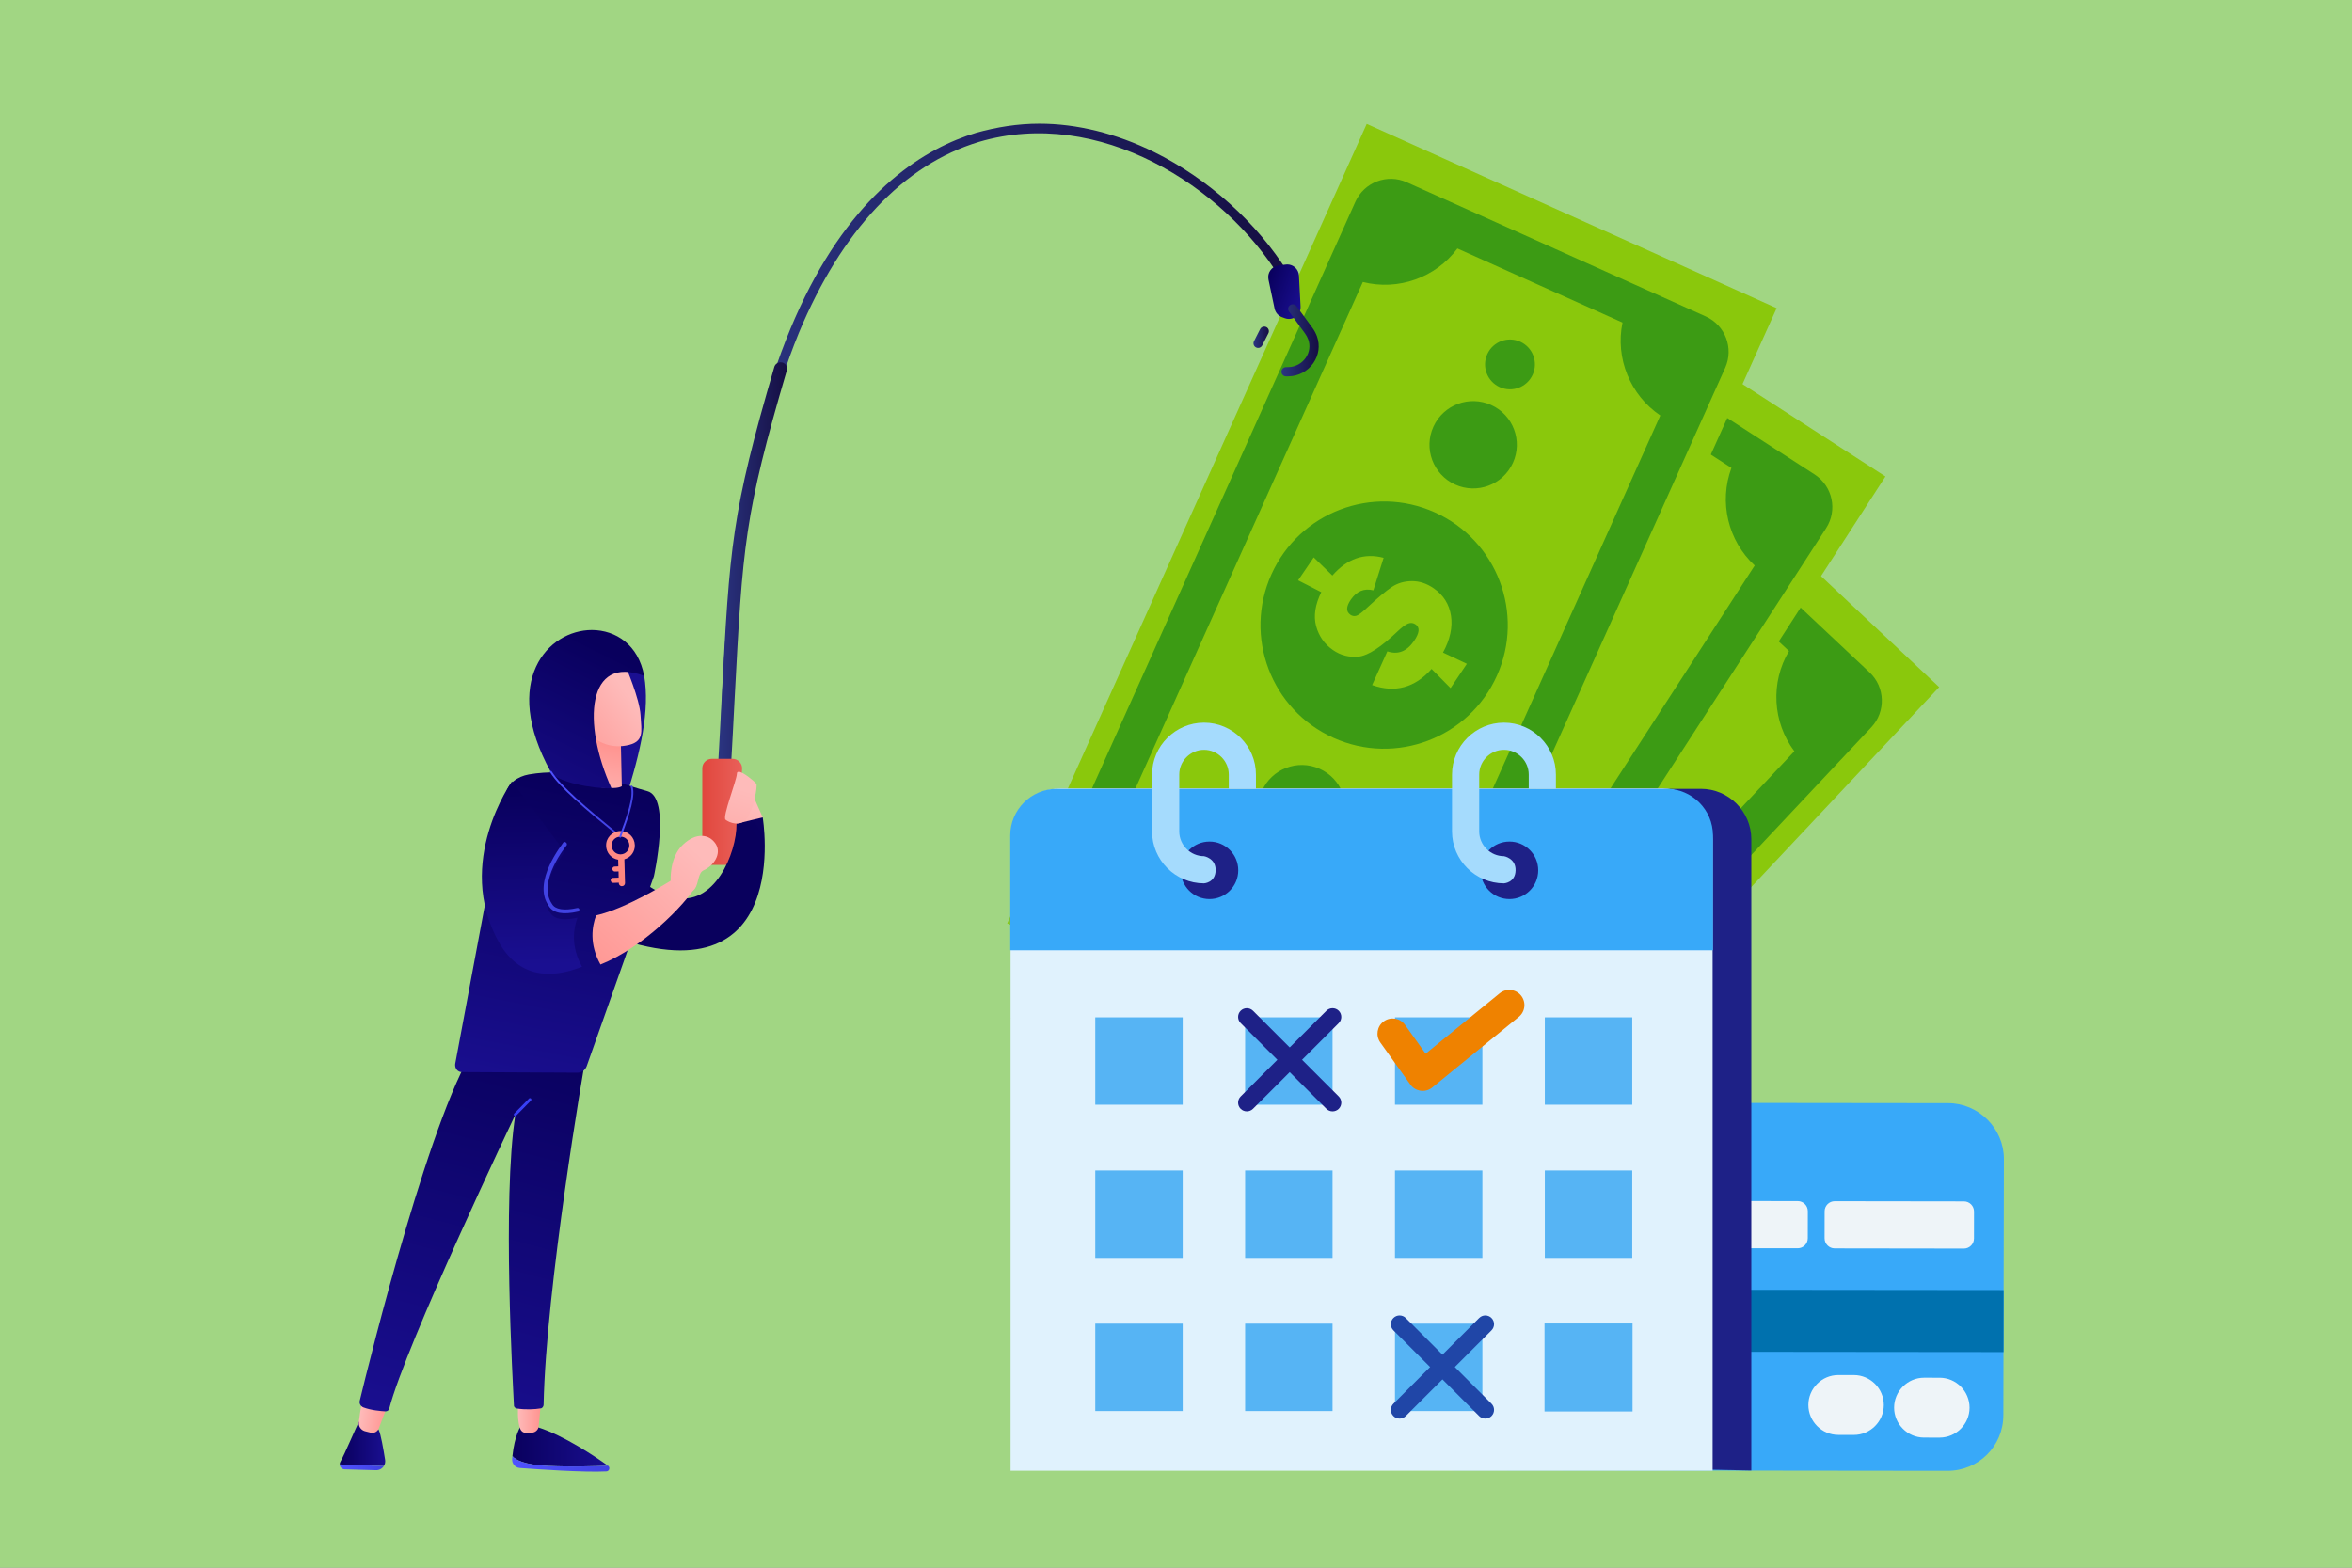 <?xml version="1.0" encoding="UTF-8" standalone="no"?>
<!DOCTYPE svg PUBLIC "-//W3C//DTD SVG 1.1//EN" "http://www.w3.org/Graphics/SVG/1.1/DTD/svg11.dtd">
<svg width="100%" height="100%" viewBox="0 0 600 400" version="1.1" xmlns="http://www.w3.org/2000/svg" xmlns:xlink="http://www.w3.org/1999/xlink" xml:space="preserve" xmlns:serif="http://www.serif.com/" style="fill-rule:evenodd;clip-rule:evenodd;stroke-linejoin:round;stroke-miterlimit:2;">
    <rect x="0" y="0" width="600" height="400" fill="#808080" stroke="none"/>
    <g transform="matrix(2.819,0,0,2.159,-17.167,-29.109)">
        <rect x="0" y="0" width="225" height="225" style="fill:rgb(161,214,131);"/>
    </g>
    <g transform="matrix(0.501,0,0,0.501,256.918,31.619)">
        <g transform="matrix(-0.582,-0.813,-0.813,0.582,456.23,588.495)">
            <path d="M-6.07,-8.456C-9.366,-6.809 -12.167,-0.64 -11.516,2.065C-10.931,2.002 -8.121,2.111 -6.07,2.048C-1.662,1.91 1.201,-7.253 -1.167,-7.645L-6.07,-8.456Z" style="fill:rgb(118,197,251);"/>
        </g>
        <g transform="matrix(0.019,-268.266,-268.266,-0.019,353.285,655.374)">
            <path d="M0.585,0.469C0.585,0.527 0.538,0.574 0.48,0.574L-0.007,0.575C-0.065,0.575 -0.113,0.527 -0.113,0.469L-0.114,-0.468C-0.114,-0.527 -0.067,-0.574 -0.008,-0.574L0.478,-0.575C0.536,-0.575 0.584,-0.527 0.584,-0.469L0.585,0.469Z" style="fill:rgb(56,169,249);fill-rule:nonzero;"/>
        </g>
        <g transform="matrix(-1,-0.001,-0.001,1,199.096,624.965)">
            <rect x="-308.27" y="-31.378" width="308.248" height="31.595" style="fill:rgb(0,113,174);"/>
        </g>
        <g transform="matrix(1,0,0,1,474.827,669.036)">
            <path d="M0,-30.49L-7.909,-30.502C-16.298,-30.512 -23.17,-23.66 -23.181,-15.273L-23.181,-15.271C-23.193,-6.885 -16.34,-0.013 -7.953,-0L-0.044,0.011C8.343,0.022 15.215,-6.83 15.228,-15.218L15.228,-15.219C15.238,-23.606 8.387,-30.478 0,-30.49" style="fill:rgb(238,244,248);"/>
        </g>
        <g transform="matrix(1,0,0,1,487.204,572.682)">
            <path d="M0,-23.939L-65.811,-24.031C-68.632,-24.035 -70.944,-21.73 -70.947,-18.909L-70.968,-5.137C-70.971,-2.316 -68.666,-0.003 -65.843,-0.001L-0.034,0.092C2.787,0.096 5.1,-2.21 5.103,-5.031L5.121,-18.801C5.127,-21.623 2.821,-23.935 0,-23.939" style="fill:rgb(238,244,248);"/>
        </g>
        <g transform="matrix(1,0,0,1,402.578,572.534)">
            <path d="M0,-23.943L-86.752,-24.032C-89.572,-24.035 -91.885,-21.73 -91.889,-18.909L-91.908,-5.138C-91.91,-2.317 -89.607,-0.003 -86.786,-0.001L-0.032,0.09C2.788,0.092 5.099,-2.212 5.103,-5.035L5.123,-18.805C5.128,-21.627 2.819,-23.939 0,-23.943" style="fill:rgb(238,244,248);"/>
        </g>
        <g transform="matrix(1,0,0,1,431.163,667.673)">
            <path d="M0,-30.492L-7.907,-30.503C-16.296,-30.513 -23.168,-23.662 -23.181,-15.274L-23.181,-15.273C-23.191,-6.886 -16.34,-0.013 -7.951,-0.002L-0.044,0.01C8.345,0.021 15.217,-6.832 15.229,-15.219L15.229,-15.221C15.24,-23.607 8.389,-30.478 0,-30.492" style="fill:rgb(238,244,248);"/>
        </g>
        <g transform="matrix(1,0,0,1,223.734,576.619)">
            <path d="M0,-48.683L37.449,-48.683C40.196,-48.683 42.441,-46.436 42.441,-43.692L42.441,-4.993C42.441,-2.247 40.196,0 37.449,0L0,0C-2.747,0 -4.992,-2.247 -4.992,-4.993L-4.992,-43.692C-4.992,-46.436 -2.747,-48.683 0,-48.683" style="fill:rgb(0,113,174);"/>
        </g>
        <g transform="matrix(1,0,0,1,0,418.461)">
            <path d="M226.02,117.086L259.353,117.086L259.353,150.419L226.02,150.419L226.02,117.086ZM257.293,119.146L243.716,119.146L243.716,123.882L257.293,123.882L257.293,119.146ZM241.658,119.146L228.079,119.146L228.079,123.882L241.658,123.882L241.658,119.146ZM228.079,148.359L241.658,148.359L241.658,143.624L228.079,143.624L228.079,148.359ZM234.875,141.564L250.499,141.564L250.499,125.94L234.875,125.94L234.875,141.564ZM232.815,125.94L228.079,125.94L228.079,132.723L232.815,132.723L232.815,125.94ZM232.815,134.782L228.079,134.782L228.079,141.563L232.815,141.563L232.815,134.782ZM252.559,132.723L257.293,132.723L257.293,125.94L252.559,125.94L252.559,132.723ZM257.293,134.782L252.559,134.782L252.559,141.563L257.293,141.563L257.293,134.782ZM257.293,143.623L243.716,143.623L243.716,148.358L257.293,148.358L257.293,143.623Z" style="fill:white;"/>
        </g>
        <g transform="matrix(1,0,0,1,239.297,667.677)">
            <path d="M0,-30.507L44.45,-30.507C52.839,-30.507 59.703,-23.644 59.703,-15.255L59.703,-15.253C59.703,-6.864 52.839,0 44.45,0L0,0C-8.391,0 -15.254,-6.864 -15.254,-15.253L-15.254,-15.255C-15.254,-23.644 -8.391,-30.507 0,-30.507" style="fill:rgb(238,244,248);"/>
        </g>
        <g transform="matrix(0.685,-0.729,-0.729,-0.685,137.855,601.121)">
            <rect x="13.044" y="-30.162" width="446.423" height="228.867" style="fill:rgb(138,200,12);"/>
        </g>
        <g transform="matrix(1,0,0,1,317.583,576.843)">
            <path d="M0,-411.778L121.574,-297.509C129.536,-290.026 129.921,-277.495 122.438,-269.535L-130.087,-0.867C-137.569,7.093 -150.098,7.482 -158.06,0.001L-279.634,-114.27C-287.596,-121.752 -287.98,-134.282 -280.498,-142.244L-27.975,-410.909C-20.492,-418.871 -7.962,-419.26 0,-411.778M13.379,-371.482C-1.952,-361.031 -22.214,-360.877 -37.709,-371.057L-241.325,-154.428C-230.206,-139.59 -229.105,-119.358 -238.587,-103.41L-171.439,-40.297C-156.106,-50.746 -135.847,-50.901 -120.35,-40.721L83.264,-257.35C72.146,-272.187 71.046,-292.42 80.526,-308.369L13.379,-371.482Z" style="fill:rgb(60,155,20);"/>
        </g>
        <g transform="matrix(-0.685,0.729,0.729,0.685,295.918,370.636)">
            <path d="M45.87,-106.065C11.104,-106.066 -17.08,-77.883 -17.08,-43.113C-17.08,-8.346 11.101,19.836 45.87,19.838C80.637,19.838 108.82,-8.345 108.821,-43.114C108.822,-77.881 80.637,-106.065 45.87,-106.065" style="fill:rgb(60,155,20);"/>
        </g>
        <g transform="matrix(1,0,0,1,209.62,399.196)">
            <path d="M0,-53.476L-8.625,-63.543L-18.12,-53.087L-6.925,-46.014C-13.546,-36.664 -14.427,-27.496 -9.593,-18.539L5.286,-27.478C3.067,-31.722 3.686,-35.783 7.139,-39.667C10.042,-42.931 12.545,-43.629 14.648,-41.758C15.417,-41.073 15.813,-40.216 15.86,-39.184C15.909,-38.15 15.093,-36.146 13.415,-33.145C9.559,-26.337 7.019,-21.253 5.798,-17.896C4.588,-14.526 4.427,-10.977 5.324,-7.233C6.222,-3.489 8.269,-0.196 11.493,2.669C15.998,6.676 21.198,8.427 27.09,7.941C32.991,7.441 38.746,4.662 44.381,-0.399L52.792,10.067L62.886,-0.884L51.144,-8.005C58.478,-18.535 58.768,-28.997 52.051,-39.365L37.173,-27.818C40.163,-23.033 39.536,-18.254 35.278,-13.465C31.958,-9.73 29.268,-8.766 27.217,-10.588C26.136,-11.547 25.671,-12.735 25.856,-14.141C26.018,-15.543 26.87,-17.56 28.378,-20.181C34.359,-30.439 37.012,-37.957 36.349,-42.726C35.684,-47.493 33.559,-51.46 30.015,-54.611C26.089,-58.101 21.47,-59.914 16.154,-60.076C10.841,-60.208 5.46,-58.016 0,-53.476" style="fill:rgb(138,200,12);"/>
        </g>
        <g transform="matrix(-0.69,0.724,0.724,0.69,328.115,301.386)">
            <path d="M16.102,-37.566C3.823,-37.567 -6.132,-27.612 -6.134,-15.332C-6.133,-3.053 3.823,6.901 16.102,6.901C28.383,6.902 38.337,-3.054 38.336,-15.332C38.334,-27.612 28.38,-37.566 16.102,-37.566" style="fill:rgb(60,155,20);"/>
        </g>
        <g transform="matrix(-0.681,0.732,0.732,0.681,185.114,447.578)">
            <path d="M16.273,-37.385C28.552,-37.385 38.508,-27.431 38.508,-15.15C38.508,-2.872 28.553,7.084 16.273,7.083C3.994,7.083 -5.961,-2.87 -5.961,-15.149C-5.96,-27.431 3.994,-37.384 16.273,-37.385" style="fill:rgb(60,155,20);"/>
        </g>
        <g transform="matrix(-0.681,0.732,0.732,0.681,144.954,481.236)">
            <path d="M9.286,-21.333C16.292,-21.333 21.972,-15.653 21.972,-8.647C21.972,-1.64 16.293,4.04 9.286,4.041C2.281,4.042 -3.4,-1.639 -3.401,-8.644C-3.399,-15.651 2.278,-21.331 9.286,-21.333" style="fill:rgb(60,155,20);"/>
        </g>
        <g transform="matrix(0.543,-0.84,-0.84,-0.543,217.106,555.475)">
            <rect x="-5.89" y="10.824" width="446.421" height="228.869" style="fill:rgb(138,200,12);"/>
        </g>
        <g transform="matrix(1,0,0,1,271.055,521.342)">
            <path d="M0,-433.442L140.09,-342.818C149.264,-336.881 151.889,-324.625 145.954,-315.452L-54.317,-5.87C-60.25,3.304 -72.507,5.935 -81.68,0L-221.77,-90.625C-230.945,-96.559 -233.57,-108.817 -227.636,-117.99L-27.364,-427.573C-21.432,-436.747 -9.174,-439.377 0,-433.442M20.387,-396.196C7.177,-383.168 -12.729,-379.384 -29.798,-386.621L-191.279,-136.999C-177.684,-124.395 -172.973,-104.688 -179.441,-87.298L-102.068,-37.246C-88.857,-50.274 -68.953,-54.058 -51.882,-46.821L109.6,-296.442C96.001,-309.046 91.293,-328.753 97.76,-346.142L20.387,-396.196Z" style="fill:rgb(60,155,20);"/>
        </g>
        <g transform="matrix(-0.543,0.84,0.84,0.543,282.894,283.313)">
            <path d="M52.854,-97.141C18.086,-97.141 -10.097,-68.959 -10.097,-34.19C-10.096,0.577 18.087,28.758 52.854,28.761C87.621,28.76 115.805,0.576 115.804,-34.191C115.804,-68.959 87.621,-97.142 52.854,-97.141" style="fill:rgb(60,155,20);"/>
        </g>
        <g transform="matrix(1,0,0,1,197.228,331.9)">
            <path d="M0,-46.917L-10.29,-55.277L-17.759,-43.288L-5.475,-38.336C-10.314,-27.949 -9.537,-18.774 -3.175,-10.827L9.86,-22.289C6.917,-26.063 6.796,-30.172 9.497,-34.612C11.768,-38.343 14.105,-39.479 16.511,-38.016C17.39,-37.48 17.933,-36.707 18.165,-35.698C18.397,-34.692 17.953,-32.574 16.841,-29.322C14.267,-21.933 12.681,-16.476 12.08,-12.954C11.495,-9.422 11.973,-5.9 13.526,-2.378C15.079,1.145 17.684,4.018 21.37,6.258C26.52,9.392 31.952,10.184 37.658,8.647C43.375,7.099 48.539,3.332 53.177,-2.656L63.327,6.132L71.293,-6.452L58.467,-11.353C63.793,-23.026 62.203,-33.37 53.736,-42.365L41.168,-28.337C44.97,-24.167 45.21,-19.353 41.878,-13.88C39.28,-9.609 36.807,-8.178 34.463,-9.604C33.228,-10.354 32.556,-11.438 32.488,-12.854C32.396,-14.263 32.872,-16.399 33.886,-19.248C37.931,-30.412 39.191,-38.285 37.686,-42.857C36.178,-47.427 33.375,-50.95 29.322,-53.415C24.836,-56.145 19.966,-57.101 14.708,-56.305C9.457,-55.486 4.558,-52.363 0,-46.917" style="fill:rgb(138,200,12);"/>
        </g>
        <g transform="matrix(-0.539,0.842,0.842,0.539,190.038,385.813)">
            <path d="M18.728,-34.225C31.006,-34.223 40.961,-24.268 40.962,-11.989C40.96,0.291 31.007,10.244 18.728,10.243C6.447,10.245 -3.509,0.29 -3.507,-11.99C-3.506,-24.27 6.45,-34.224 18.728,-34.225" style="fill:rgb(60,155,20);"/>
        </g>
        <g transform="matrix(-0.539,0.842,0.842,0.539,157.136,427.742)">
            <path d="M10.688,-19.529C17.693,-19.528 23.373,-13.847 23.372,-6.842C23.375,0.165 17.694,5.846 10.688,5.847C3.68,5.847 -1.998,0.167 -2,-6.84C-2,-13.847 3.681,-19.527 10.688,-19.529" style="fill:rgb(60,155,20);"/>
        </g>
        <g transform="matrix(0.41,-0.912,-0.912,-0.41,258.651,493.333)">
            <rect x="-27.407" y="42.343" width="446.424" height="228.867" style="fill:rgb(138,200,12);"/>
        </g>
        <g transform="matrix(1,0,0,1,203.481,470.524)">
            <path d="M0,-440.817L152.215,-372.492C162.185,-368.018 166.639,-356.301 162.164,-346.333L11.173,-9.953C6.699,0.015 -5.016,4.474 -14.983,0L-167.2,-68.325C-177.168,-72.799 -181.622,-84.517 -177.149,-94.482L-26.158,-430.866C-21.685,-440.832 -9.968,-445.291 0,-440.817M25.8,-407.095C14.719,-392.214 -4.38,-385.453 -22.351,-390.016L-144.096,-118.788C-128.744,-108.394 -121.101,-89.629 -124.855,-71.46L-40.785,-33.721C-29.704,-48.603 -10.604,-55.364 7.367,-50.8L129.112,-322.029C113.76,-332.425 106.117,-351.188 109.872,-369.359L25.8,-407.095Z" style="fill:rgb(60,155,20);"/>
        </g>
        <g transform="matrix(-0.41,0.912,0.912,0.41,239.026,213.443)">
            <path d="M57.431,-88.729C22.665,-88.731 -5.519,-60.547 -5.519,-25.778C-5.521,8.989 22.662,37.173 57.431,37.171C92.2,37.171 120.381,8.987 120.381,-25.78C120.382,-60.546 92.198,-88.73 57.431,-88.729" style="fill:rgb(60,155,20);"/>
        </g>
        <g transform="matrix(1,0,0,1,159.973,269.804)">
            <path d="M0,-31.331L-11.804,-37.366L-3.854,-49.042L5.639,-39.807C13.183,-48.43 21.891,-51.426 31.73,-48.819L26.512,-32.265C21.869,-33.429 18.063,-31.88 15.094,-27.614C12.598,-24.032 12.505,-21.435 14.815,-19.825C15.658,-19.237 16.587,-19.053 17.602,-19.248C18.617,-19.442 20.374,-20.705 22.9,-23.037C28.621,-28.375 32.972,-32.032 35.949,-34.003C38.942,-35.967 42.357,-36.953 46.207,-36.955C50.058,-36.955 53.738,-35.734 57.276,-33.269C62.223,-29.823 65.143,-25.177 66.043,-19.335C66.937,-13.48 65.578,-7.233 61.975,-0.574L74.116,5.161L65.821,17.533L56.157,7.778C47.631,17.368 37.525,20.095 25.876,15.984L33.629,-1.181C38.98,0.61 43.482,-1.115 47.143,-6.372C50,-10.474 50.309,-13.315 48.058,-14.884C46.871,-15.709 45.609,-15.887 44.287,-15.376C42.959,-14.892 41.197,-13.593 39.001,-11.513C30.423,-3.302 23.732,1.032 18.942,1.501C14.152,1.969 9.798,0.829 5.905,-1.882C1.595,-4.884 -1.246,-8.952 -2.644,-14.083C-4.017,-19.219 -3.139,-24.962 0,-31.331" style="fill:rgb(138,200,12);"/>
        </g>
        <g transform="matrix(-0.415,0.91,0.91,0.415,254.103,148.841)">
            <path d="M20.224,-31.471C7.946,-31.47 -2.01,-21.516 -2.011,-9.237C-2.01,3.044 7.945,12.996 20.224,12.997C32.503,12.998 42.458,3.043 42.458,-9.237C42.458,-21.516 32.504,-31.47 20.224,-31.471" style="fill:rgb(60,155,20);"/>
        </g>
        <g transform="matrix(-0.415,0.91,0.91,0.415,265.635,114.167)">
            <path d="M11.541,-17.959C4.536,-17.96 -1.145,-12.278 -1.146,-5.272C-1.146,1.735 4.535,7.414 11.541,7.415C18.548,7.416 24.227,1.735 24.228,-5.271C24.228,-12.279 18.548,-17.957 11.541,-17.959" style="fill:rgb(60,155,20);"/>
        </g>
        <g transform="matrix(-0.405,0.914,0.914,0.405,166.517,333.793)">
            <path d="M20.327,-31.243C32.606,-31.243 42.56,-21.286 42.561,-9.008C42.558,3.272 32.606,13.226 20.327,13.225C8.047,13.224 -1.909,3.27 -1.908,-9.009C-1.906,-21.289 8.046,-31.243 20.327,-31.243" style="fill:rgb(60,155,20);"/>
        </g>
        <g transform="matrix(-0.405,0.914,0.914,0.405,141.25,381.376)">
            <path d="M11.6,-17.829C18.606,-17.828 24.286,-12.146 24.285,-5.142C24.287,1.865 18.606,7.545 11.6,7.545C4.594,7.546 -1.086,1.865 -1.087,-5.141C-1.087,-12.147 4.593,-17.825 11.6,-17.829" style="fill:rgb(60,155,20);"/>
        </g>
        <g transform="matrix(1,0,0,1,46.783,685.806)">
            <path d="M0,-347.176L306.493,-347.176C320.605,-347.176 332.153,-335.628 332.153,-321.517L332.153,0L-25.66,-7.282L-25.66,-321.517C-25.66,-335.628 -14.114,-347.176 0,-347.176" style="fill:rgb(30,33,135);"/>
        </g>
        <g transform="matrix(0,-416.632,-416.632,0,180.499,811.755)">
            <path d="M1.136,0.368C1.136,0.402 1.108,0.429 1.074,0.429L0.302,0.429L0.302,-0.429L1.074,-0.429C1.108,-0.429 1.136,-0.402 1.136,-0.368L1.136,0.368Z" style="fill:rgb(224,242,253);fill-rule:nonzero;"/>
        </g>
        <g transform="matrix(1,0,0,1,25.307,420.857)">
            <path d="M0,-82.227L310.386,-82.227C323.428,-82.227 334.1,-71.555 334.1,-58.512L334.1,0L-23.715,0L-23.715,-58.512C-23.715,-71.555 -13.043,-82.227 0,-82.227" style="fill:rgb(56,169,249);"/>
        </g>
        <g transform="matrix(-1,0,0,1,103.041,394.778)">
            <path d="M0,-29.297C-8.091,-29.297 -14.648,-22.739 -14.648,-14.649C-14.648,-6.558 -8.091,0 0,0C8.089,0 14.648,-6.558 14.648,-14.649C14.648,-22.739 8.089,-29.297 0,-29.297" style="fill:rgb(30,33,135);"/>
        </g>
        <g transform="matrix(-1,0,0,1,255.777,394.778)">
            <path d="M0,-29.297C-8.091,-29.297 -14.648,-22.739 -14.648,-14.649C-14.648,-6.558 -8.091,0 0,0C8.091,0 14.648,-6.558 14.648,-14.649C14.648,-22.739 8.091,-29.297 0,-29.297" style="fill:rgb(30,33,135);"/>
        </g>
        <g transform="matrix(1,0,0,1,100.251,386.771)">
            <path d="M0,-81.845L0.002,-81.845C7.282,-81.845 13.896,-78.871 18.687,-74.081C23.477,-69.291 26.45,-62.677 26.45,-55.396L26.45,-48.141L12.61,-48.141L12.61,-55.396C12.61,-58.857 11.189,-62.007 8.9,-64.296C6.612,-66.584 3.462,-68.005 0.002,-68.005L0,-68.005C-3.461,-68.005 -6.612,-66.584 -8.899,-64.296C-11.188,-62.007 -12.608,-58.857 -12.608,-55.396L-12.608,-26.45C-12.608,-22.988 -11.188,-19.838 -8.899,-17.549C-6.612,-15.261 -3.461,-13.84 0,-13.84C0,-13.84 6.089,-12.837 5.914,-6.559C5.74,-0.281 0,0 0,0C-7.281,0 -13.895,-2.973 -18.685,-7.763C-23.476,-12.553 -26.449,-19.169 -26.449,-26.45L-26.449,-55.396C-26.449,-62.675 -23.476,-69.291 -18.685,-74.081C-13.895,-78.871 -7.281,-81.845 0,-81.845" style="fill:rgb(165,219,253);fill-rule:nonzero;"/>
        </g>
        <g transform="matrix(1,0,0,1,252.987,386.771)">
            <path d="M0,-81.845C7.281,-81.845 13.895,-78.871 18.685,-74.081C23.476,-69.291 26.45,-62.677 26.45,-55.396L26.45,-48.141L12.61,-48.141L12.61,-55.396C12.61,-58.857 11.188,-62.007 8.899,-64.296C6.612,-66.584 3.461,-68.005 0,-68.005C-3.46,-68.005 -6.612,-66.584 -8.9,-64.296C-11.189,-62.007 -12.61,-58.857 -12.61,-55.396L-12.61,-26.45C-12.61,-22.988 -11.189,-19.838 -8.9,-17.549C-6.612,-15.261 -3.46,-13.84 0,-13.84C0,-13.84 6.087,-12.837 5.913,-6.559C5.74,-0.281 0,0 0,0C-7.28,0 -13.896,-2.973 -18.687,-7.763C-23.477,-12.553 -26.45,-19.169 -26.45,-26.45L-26.45,-55.396C-26.45,-62.675 -23.477,-69.291 -18.687,-74.081C-13.896,-78.871 -7.28,-81.845 0,-81.845" style="fill:rgb(165,219,253);fill-rule:nonzero;"/>
        </g>
        <g transform="matrix(1,0,0,1,0,580.57)">
            <rect x="44.887" y="30.443" width="44.509" height="44.51" style="fill:rgb(86,180,244);"/>
        </g>
        <g transform="matrix(1,0,0,1,0,580.57)">
            <rect x="121.188" y="30.443" width="44.511" height="44.51" style="fill:rgb(86,180,244);"/>
        </g>
        <g transform="matrix(1,0,0,1,0,580.57)">
            <rect x="197.491" y="30.443" width="44.51" height="44.51" style="fill:rgb(86,180,244);"/>
        </g>
        <g transform="matrix(1,0,0,1,0,580.692)">
            <rect x="273.638" y="30.226" width="44.823" height="44.822" style="fill:rgb(86,180,244);"/>
        </g>
        <g transform="matrix(1,0,0,1,0,424.555)">
            <rect x="44.887" y="108.45" width="44.509" height="44.511" style="fill:rgb(86,180,244);"/>
        </g>
        <g transform="matrix(1,0,0,1,0,268.542)">
            <rect x="44.887" y="186.457" width="44.509" height="44.51" style="fill:rgb(86,180,244);"/>
        </g>
        <g transform="matrix(1,0,0,1,0,424.555)">
            <rect x="121.188" y="108.45" width="44.511" height="44.511" style="fill:rgb(86,180,244);"/>
        </g>
        <g transform="matrix(1,0,0,1,0,268.542)">
            <rect x="121.188" y="186.457" width="44.511" height="44.51" style="fill:rgb(86,180,244);"/>
        </g>
        <g transform="matrix(1,0,0,1,0,424.555)">
            <rect x="197.491" y="108.45" width="44.51" height="44.511" style="fill:rgb(86,180,244);"/>
        </g>
        <g transform="matrix(1,0,0,1,0,268.542)">
            <rect x="197.491" y="186.457" width="44.51" height="44.51" style="fill:rgb(86,180,244);"/>
        </g>
        <g transform="matrix(1,0,0,1,0,424.555)">
            <rect x="273.794" y="108.45" width="44.511" height="44.511" style="fill:rgb(86,180,244);"/>
        </g>
        <g transform="matrix(1,0,0,1,0,268.542)">
            <rect x="273.794" y="186.457" width="44.511" height="44.51" style="fill:rgb(86,180,244);"/>
        </g>
        <g transform="matrix(1,0,0,1,196.691,658.066)">
            <path d="M0,-49.946L0.002,-49.948C1.731,-51.675 4.56,-51.675 6.289,-49.948L49.947,-6.288C51.677,-4.558 51.677,-1.729 49.947,-0.001L49.947,0.001C48.218,1.729 45.388,1.729 43.66,0.001L0,-43.659C-1.729,-45.388 -1.729,-48.217 0,-49.946" style="fill:rgb(32,70,167);"/>
        </g>
        <g transform="matrix(1,0,0,1,246.639,658.066)">
            <path d="M0,-49.946L0,-49.948C-1.729,-51.675 -4.56,-51.675 -6.287,-49.948L-49.947,-6.288C-51.676,-4.558 -51.676,-1.729 -49.947,-0.001L-49.945,0.001C-48.216,1.729 -45.388,1.729 -43.658,0.001L0,-43.659C1.729,-45.388 1.729,-48.217 0,-49.946" style="fill:rgb(32,70,167);"/>
        </g>
        <g transform="matrix(1,0,0,1,118.912,501.595)">
            <path d="M0,-49.946L0.002,-49.947C1.729,-51.675 4.56,-51.675 6.289,-49.947L49.947,-6.287C51.676,-4.558 51.676,-1.73 49.947,-0.001L49.947,0.001C48.218,1.729 45.388,1.729 43.658,0.001L0,-43.659C-1.729,-45.388 -1.729,-48.217 0,-49.946" style="fill:rgb(30,33,135);"/>
        </g>
        <g transform="matrix(1,0,0,1,168.859,501.595)">
            <path d="M0,-49.946L0,-49.947C-1.729,-51.675 -4.56,-51.675 -6.289,-49.947L-49.947,-6.287C-51.677,-4.558 -51.677,-1.73 -49.947,-0.001L-49.945,0.001C-48.219,1.729 -45.388,1.729 -43.658,0.001L0,-43.659C1.729,-45.388 1.729,-48.217 0,-49.946" style="fill:rgb(30,33,135);"/>
        </g>
        <g transform="matrix(1,0,0,1,190.016,465.782)">
            <path d="M0,2.018C-2.474,-1.461 -1.66,-6.288 1.818,-8.763C5.297,-11.238 10.124,-10.423 12.6,-6.945L23.096,7.75L60.779,-23.012C64.089,-25.705 68.957,-25.203 71.649,-21.891C74.342,-18.58 73.84,-13.711 70.528,-11.019L26.642,24.806C26.462,24.96 26.274,25.11 26.078,25.249C22.598,27.723 17.771,26.912 15.297,23.432L0,2.018Z" style="fill:rgb(239,130,0);fill-rule:nonzero;"/>
        </g>
    </g>
    <g transform="matrix(0.142,0,0,0.142,86.662,31.619)">
        <g transform="matrix(27.663,0,0,-27.663,1641.57,383.298)">
            <path d="M0.432,0.529L0.033,-0.257C-0.043,-0.405 0.017,-0.586 0.164,-0.661C0.208,-0.683 0.254,-0.694 0.3,-0.694C0.41,-0.694 0.515,-0.633 0.568,-0.529L0.967,0.257C1.043,0.405 0.983,0.586 0.836,0.661C0.792,0.683 0.746,0.694 0.7,0.694C0.59,0.694 0.485,0.634 0.432,0.529Z" style="fill:url(#_Linear1);fill-rule:nonzero;"/>
        </g>
        <g transform="matrix(1021.28,0,0,-1021.28,682.909,628.647)">
            <path d="M0.451,0.6C0.272,0.546 -0.024,0.31 0.002,-0.677L0.018,-0.677C0.008,-0.283 0.049,0.028 0.139,0.248C0.214,0.428 0.323,0.544 0.456,0.584C0.666,0.646 0.886,0.507 0.986,0.344L1,0.353C0.945,0.442 0.859,0.519 0.764,0.566C0.697,0.599 0.628,0.616 0.562,0.616C0.524,0.616 0.487,0.61 0.451,0.6Z" style="fill:url(#_Linear2);fill-rule:nonzero;"/>
        </g>
        <g transform="matrix(124.122,0,0,-124.122,679.472,799.098)">
            <path d="M0.816,2.92C0.195,0.797 0.171,0.332 0.053,-1.9C0.038,-2.196 0.021,-2.522 0,-2.888C-0.003,-2.94 0.037,-2.984 0.088,-2.987C0.09,-2.987 0.092,-2.987 0.094,-2.987C0.143,-2.987 0.184,-2.949 0.187,-2.899C0.208,-2.533 0.225,-2.206 0.24,-1.91C0.36,0.357 0.381,0.765 0.996,2.867C1.011,2.917 0.982,2.969 0.933,2.984C0.924,2.986 0.915,2.987 0.906,2.987C0.866,2.987 0.828,2.961 0.816,2.92Z" style="fill:url(#_Linear3);fill-rule:nonzero;"/>
        </g>
        <g transform="matrix(71.253,26.354,26.354,-71.253,1663.46,283.869)">
            <path d="M0.302,0.549L0.148,0.468C0.005,0.392 -0.043,0.211 0.043,0.075L0.417,-0.519C0.468,-0.599 0.556,-0.648 0.652,-0.648L0.723,-0.648C0.922,-0.648 1.056,-0.444 0.977,-0.261L0.686,0.414C0.627,0.551 0.472,0.615 0.336,0.565C0.325,0.56 0.313,0.555 0.302,0.549Z" style="fill:url(#_Linear4);fill-rule:nonzero;"/>
        </g>
        <g transform="matrix(66.928,0,0,-66.928,1691.79,388.847)">
            <path d="M0.232,0.944C0.176,0.904 0.164,0.826 0.205,0.771L0.631,0.188C0.669,0.136 0.699,0.079 0.721,0.02C0.779,-0.145 0.754,-0.324 0.652,-0.47C0.546,-0.623 0.373,-0.715 0.189,-0.719L0.122,-0.72C0.053,-0.721 -0.001,-0.778 0,-0.846C0.001,-0.914 0.057,-0.968 0.124,-0.968L0.126,-0.968L0.193,-0.967C0.457,-0.962 0.705,-0.83 0.856,-0.612C1.004,-0.399 1.04,-0.138 0.955,0.103C0.925,0.185 0.884,0.263 0.832,0.335L0.405,0.917C0.381,0.951 0.343,0.968 0.305,0.968C0.279,0.968 0.254,0.96 0.232,0.944Z" style="fill:url(#_Linear5);fill-rule:nonzero;"/>
        </g>
        <g transform="matrix(71.503,0,0,-71.503,651.364,1236.13)">
            <path d="M0.24,1.333C0.107,1.333 -0,1.226 -0,1.093L-0,-1.093C-0,-1.226 0.107,-1.333 0.24,-1.333L0.621,-1.333C0.748,-1.333 0.853,-1.235 0.861,-1.109L1,1.078C1.008,1.216 0.899,1.333 0.76,1.333L0.24,1.333Z" style="fill:url(#_Linear6);fill-rule:nonzero;"/>
        </g>
        <g transform="matrix(-74.126,51.664,51.664,74.126,714.071,920.027)">
            <path d="M3.655,1.373C2.893,0.796 2.259,0.209 1.972,-0.406C2.026,-0.732 2.417,-1.052 2.805,-1.373L3.655,1.373Z" style="fill:url(#_Linear7);fill-rule:nonzero;"/>
        </g>
        <g transform="matrix(94.911,138.434,-138.434,94.911,732.266,1230.34)">
            <path d="M0.01,0.146L0.159,0.146L0.171,-0.083L-0.054,-0.125L0.01,0.146Z" style="fill:url(#_Linear8);fill-rule:nonzero;"/>
        </g>
        <g transform="matrix(385.519,-257.013,-257.013,-385.519,840.476,1422.91)">
            <path d="M-0.031,0.45C-0.093,0.355 -0.283,0.227 -0.392,0.348C-0.501,0.468 -0.465,0.618 -0.465,0.618L-0.686,0.369C-0.233,-0.259 0.067,0.414 0.067,0.414L-0.031,0.45Z" style="fill:url(#_Linear9);fill-rule:nonzero;"/>
        </g>
        <g transform="matrix(174.59,0,0,-174.59,309.779,2377.21)">
            <path d="M0.003,-0.095C0.033,-0.132 0.121,-0.185 0.376,-0.196C0.609,-0.207 0.834,-0.2 0.985,-0.193C0.848,-0.095 0.532,0.117 0.268,0.201L0.087,0.212C0.087,0.212 0.025,0.119 0.003,-0.095Z" style="fill:url(#_Linear10);fill-rule:nonzero;"/>
        </g>
        <g transform="matrix(174.59,0,0,-174.59,309.779,2409.33)">
            <path d="M0,0.059C-0.003,0.012 0.031,-0.029 0.078,-0.033C0.269,-0.047 0.742,-0.08 0.97,-0.068C1,-0.066 1.011,-0.028 0.987,-0.01C0.986,-0.01 0.985,-0.009 0.985,-0.009C0.834,-0.016 0.609,-0.023 0.376,-0.012C0.121,-0.001 0.033,0.052 0.003,0.089C0.002,0.079 0.001,0.069 0,0.059Z" style="fill:url(#_Linear11);fill-rule:nonzero;"/>
        </g>
        <g transform="matrix(81.75,0,0,-81.75,-2.84217e-14,2370.77)">
            <path d="M0.42,0.465C0.37,0.381 0.108,-0.244 0.015,-0.406C0.005,-0.424 0,-0.442 0,-0.461L0,-0.464L0.97,-0.498C0.994,-0.46 1.005,-0.414 0.998,-0.365C0.961,-0.132 0.903,0.206 0.858,0.292C0.787,0.427 0.545,0.292 0.545,0.292C0.545,0.292 0.513,0.498 0.459,0.498C0.447,0.498 0.434,0.489 0.42,0.465Z" style="fill:url(#_Linear12);fill-rule:nonzero;"/>
        </g>
        <g transform="matrix(79.293,2.183,2.183,-79.293,0.017,2412.97)">
            <path d="M0.112,-0.054L0.825,-0.054C0.9,-0.054 0.964,-0.013 0.999,0.046L-0.002,0.053C0.002,-0.004 0.048,-0.054 0.112,-0.054Z" style="fill:url(#_Linear13);fill-rule:nonzero;"/>
        </g>
        <g transform="matrix(52.394,8.253,8.253,-52.394,39.135,2299.9)">
            <path d="M0.119,0.694C-0.013,0.426 -0.007,-0.266 0.007,-0.626C0.012,-0.764 0.117,-0.878 0.254,-0.896C0.331,-0.906 0.404,-0.912 0.468,-0.915C0.584,-0.921 0.686,-0.841 0.709,-0.727C0.794,-0.316 0.987,0.621 1,0.664C1,0.664 0.608,0.888 0.334,0.845C0.243,0.831 0.164,0.787 0.119,0.694Z" style="fill:url(#_Linear14);fill-rule:nonzero;"/>
        </g>
        <g transform="matrix(44.209,0,0,-44.209,318.66,2316.94)">
            <path d="M-0,0.436C0.099,0.439 -0.04,-0.078 0.111,-0.586C0.145,-0.7 0.23,-0.79 0.35,-0.792C0.427,-0.793 0.519,-0.791 0.612,-0.784C0.752,-0.772 0.865,-0.664 0.878,-0.524L1,0.793L-0,0.436Z" style="fill:url(#_Linear15);fill-rule:nonzero;"/>
        </g>
        <g transform="matrix(-199.396,757.702,757.702,199.396,373.038,1617.03)">
            <path d="M0.945,-0.196C0.952,-0.196 0.957,-0.191 0.958,-0.184C0.96,-0.165 0.956,-0.143 0.954,-0.133C0.953,-0.129 0.95,-0.126 0.946,-0.126C0.795,-0.127 0.22,-0.018 0.22,-0.018C0.419,0.003 0.819,0.134 0.867,0.149C0.869,0.15 0.871,0.153 0.871,0.156C0.869,0.177 0.862,0.198 0.857,0.209C0.856,0.213 0.851,0.215 0.847,0.214C0.587,0.151 0.066,0.105 0.054,0.105L0.082,-0.142C0.236,-0.207 0.855,-0.198 0.945,-0.196Z" style="fill:url(#_Linear16);fill-rule:nonzero;"/>
        </g>
        <g transform="matrix(-180.943,233.933,233.933,180.943,540.115,1493.06)">
            <path d="M1.105,-0.001L1.231,-0.016C1.236,-0.017 1.241,-0.013 1.241,-0.008C1.241,-0.006 1.241,-0.004 1.239,-0.002C1.238,-0 1.236,0.001 1.233,0.001L1.107,0.016C1.102,0.017 1.098,0.013 1.097,0.008C1.097,0.006 1.098,0.004 1.099,0.002C1.1,0 1.102,-0.001 1.105,-0.001Z" style="fill:url(#_Linear17);fill-rule:nonzero;"/>
        </g>
        <g transform="matrix(-108.565,562.767,562.767,108.565,450.707,1196.7)">
            <path d="M-0.011,-0.199C0.002,-0.233 0.029,-0.259 0.065,-0.259L0.924,-0.254C0.938,-0.253 0.948,-0.241 0.945,-0.228L0.878,0.129C0.875,0.141 0.865,0.15 0.853,0.152L0.228,0.246C0.228,0.246 -0.025,0.253 -0.03,0.175C-0.035,0.103 -0.057,0.005 -0.034,-0.114C-0.029,-0.142 -0.022,-0.17 -0.011,-0.199Z" style="fill:url(#_Linear18);fill-rule:nonzero;"/>
        </g>
        <g transform="matrix(20.679,-127.521,-127.521,-20.679,450.753,1234.6)">
            <path d="M0.602,0.364C0.465,0.36 0.354,0.251 0.349,0.114C0.342,-0.067 0.347,-0.296 0.409,-0.373L1.253,-0.217L1.307,0.369C1.307,0.369 0.899,0.371 0.602,0.364Z" style="fill:url(#_Linear19);fill-rule:nonzero;"/>
        </g>
        <g transform="matrix(-140.884,107.798,107.798,140.884,519.602,1026.19)">
            <path d="M0.416,-0.418C0.504,-0.353 0.551,-0.065 0.551,-0.065C0.582,0.121 0.511,0.297 0.336,0.388C0.162,0.479 0.125,0.371 0.03,0.232C-0.064,0.093 -0.148,-0.245 -0.148,-0.245C-0.148,-0.245 0.327,-0.483 0.416,-0.418Z" style="fill:url(#_Linear20);fill-rule:nonzero;"/>
        </g>
        <g transform="matrix(-126.421,124.444,124.444,126.421,493.721,993.615)">
            <path d="M0.449,-0.118C0.554,-0.142 0.575,0.078 0.528,0.135L0.449,0.087C0.449,0.087 0.368,-0.053 0.419,-0.103C0.426,-0.11 0.436,-0.115 0.449,-0.118Z" style="fill:url(#_Linear21);fill-rule:nonzero;"/>
        </g>
        <g transform="matrix(6.647,312.403,312.403,-6.647,291.127,1199.63)">
            <path d="M0.864,-0.036C1.072,0.074 1.085,0.257 1.017,0.44C0.898,0.377 0.797,0.395 0.734,0.42C0.749,0.349 0.745,0.291 0.705,0.265C0.567,0.174 0.355,0.355 0.355,0.355L-0.057,0.06C-0.057,0.06 0.399,-0.282 0.864,-0.036Z" style="fill:url(#_Linear22);fill-rule:nonzero;"/>
        </g>
        <g transform="matrix(-929.902,1667.76,1667.76,929.902,1263.92,-196.187)">
            <path d="M0.9,-0.015C0.902,-0.015 0.947,-0.023 0.959,0.002C0.963,0.009 0.96,0.018 0.95,0.029C0.95,0.029 0.95,0.029 0.95,0.029C0.949,0.029 0.948,0.029 0.948,0.029C0.947,0.028 0.947,0.027 0.948,0.026C0.956,0.017 0.959,0.009 0.956,0.004C0.945,-0.019 0.901,-0.011 0.901,-0.011C0.9,-0.011 0.899,-0.012 0.899,-0.013C0.899,-0.013 0.899,-0.014 0.899,-0.014C0.899,-0.014 0.9,-0.015 0.9,-0.015Z" style="fill:url(#_Linear23);fill-rule:nonzero;"/>
        </g>
        <g transform="matrix(-90.207,-307.67,307.67,-90.207,575.089,1571.06)">
            <path d="M0.546,-0.212C0.494,-0.251 0.403,-0.295 0.275,-0.266C0.299,-0.011 0.462,0.281 0.546,0.37L0.615,0.244C0.615,0.244 0.535,-0.035 0.546,-0.212Z" style="fill:url(#_Linear24);fill-rule:nonzero;"/>
        </g>
        <g transform="matrix(-219.211,233.972,-233.972,-219.211,668.57,1332.9)">
            <path d="M0.025,0.199C0.13,0.206 0.219,0.111 0.219,0.111L0.238,0.084C0.186,-0.116 0.108,0.041 0.05,0.016C-0.007,-0.008 -0.088,0.005 -0.104,0.068C-0.112,0.101 -0.105,0.133 -0.082,0.157C-0.061,0.18 -0.025,0.196 0.025,0.199Z" style="fill:url(#_Linear25);fill-rule:nonzero;"/>
        </g>
        <g transform="matrix(-79.335,252.933,-252.933,-79.335,729.217,1197.4)">
            <path d="M-0.089,0.09C-0.044,0.078 0.221,0.098 0.231,0.07C0.242,0.041 0.25,-0.038 0.181,-0.065C0.111,-0.091 -0.056,-0.069 -0.064,-0.056C-0.079,-0.032 -0.114,0.054 -0.106,0.082C-0.103,0.09 -0.098,0.093 -0.089,0.09Z" style="fill:url(#_Linear26);fill-rule:nonzero;"/>
        </g>
        <g transform="matrix(266.043,258.907,258.907,-266.043,326.927,976.182)">
            <path d="M0.454,-0.265C0.507,-0.282 0.659,-0.181 0.72,-0.117C0.397,0.01 0.183,0.266 0.454,0.383C0.329,0.472 0.201,0.446 0.118,0.366C-0.034,0.218 -0.028,-0.118 0.454,-0.265Z" style="fill:url(#_Linear27);fill-rule:nonzero;"/>
        </g>
        <g transform="matrix(128.023,0,0,-128.023,377.593,1222.35)">
            <path d="M0.006,0.466C-0,0.462 -0.002,0.454 0.002,0.448C0.14,0.23 0.479,-0.055 0.979,-0.465C0.981,-0.467 0.984,-0.468 0.987,-0.468C0.991,-0.468 0.995,-0.466 0.997,-0.463C1.002,-0.457 1.001,-0.449 0.995,-0.445C0.497,-0.037 0.16,0.247 0.024,0.462C0.021,0.466 0.017,0.468 0.013,0.468C0.011,0.468 0.008,0.467 0.006,0.466Z" style="fill:url(#_Linear28);fill-rule:nonzero;"/>
        </g>
        <g transform="matrix(-111.19,220.133,220.133,111.19,524.847,1263.53)">
            <path d="M0.064,-0.064C0.092,-0.114 0.156,-0.134 0.206,-0.106C0.252,-0.082 0.272,-0.029 0.257,0.018L0.3,0.041L0.313,0.018C0.317,0.009 0.328,0.006 0.337,0.011L0.337,0.011C0.346,0.016 0.349,0.027 0.345,0.035L0.332,0.059L0.372,0.08L0.392,0.044C0.396,0.036 0.407,0.032 0.416,0.037L0.416,0.037C0.425,0.042 0.428,0.053 0.424,0.062L0.404,0.098L0.408,0.099C0.418,0.105 0.423,0.119 0.417,0.13L0.416,0.13C0.411,0.141 0.397,0.145 0.386,0.139L0.234,0.057C0.202,0.092 0.15,0.102 0.107,0.078C0.057,0.051 0.038,-0.01 0.063,-0.061C0.064,-0.062 0.064,-0.063 0.064,-0.064ZM0.187,-0.071C0.156,-0.088 0.117,-0.076 0.1,-0.044C0.083,-0.013 0.095,0.026 0.126,0.043C0.158,0.06 0.197,0.048 0.214,0.017C0.214,0.016 0.214,0.016 0.215,0.015C0.23,-0.016 0.218,-0.054 0.187,-0.071Z" style="fill:url(#_Linear29);fill-rule:nonzero;"/>
        </g>
        <g transform="matrix(25.23,0,0,-25.23,502.293,1235.5)">
            <path d="M0.848,1.848C0.814,1.835 0.796,1.798 0.809,1.763C1.05,1.096 0.52,-0.406 0.004,-1.763C-0.009,-1.797 0.009,-1.835 0.042,-1.848C0.05,-1.85 0.058,-1.852 0.066,-1.852C0.092,-1.852 0.117,-1.836 0.128,-1.809C0.778,-0.1 1.164,1.17 0.932,1.808C0.923,1.835 0.897,1.852 0.871,1.852C0.863,1.852 0.855,1.85 0.848,1.848Z" style="fill:url(#_Linear30);fill-rule:nonzero;"/>
        </g>
    </g>
    <defs>
        <linearGradient id="_Linear1" x1="0" y1="0" x2="1" y2="0" gradientUnits="userSpaceOnUse" gradientTransform="matrix(1,0,0,-1,0,-1.68022e-05)"><stop offset="0" style="stop-color:rgb(43,53,130);stop-opacity:1"/><stop offset="1" style="stop-color:rgb(21,14,66);stop-opacity:1"/></linearGradient>
        <linearGradient id="_Linear2" x1="0" y1="0" x2="1" y2="0" gradientUnits="userSpaceOnUse" gradientTransform="matrix(1,0,0,-1,0,-0.031)"><stop offset="0" style="stop-color:rgb(43,53,130);stop-opacity:1"/><stop offset="1" style="stop-color:rgb(21,14,66);stop-opacity:1"/></linearGradient>
        <linearGradient id="_Linear3" x1="0" y1="0" x2="1" y2="0" gradientUnits="userSpaceOnUse" gradientTransform="matrix(1,0,0,-1,0,9.04754e-06)"><stop offset="0" style="stop-color:rgb(43,53,130);stop-opacity:1"/><stop offset="1" style="stop-color:rgb(21,14,66);stop-opacity:1"/></linearGradient>
        <linearGradient id="_Linear4" x1="0" y1="0" x2="1" y2="0" gradientUnits="userSpaceOnUse" gradientTransform="matrix(1,0,0,-1,0,-0.033)"><stop offset="0" style="stop-color:rgb(9,0,93);stop-opacity:1"/><stop offset="1" style="stop-color:rgb(26,15,145);stop-opacity:1"/></linearGradient>
        <linearGradient id="_Linear5" x1="0" y1="0" x2="1" y2="0" gradientUnits="userSpaceOnUse" gradientTransform="matrix(1,0,0,-1,0,-8.7557e-06)"><stop offset="0" style="stop-color:rgb(43,53,130);stop-opacity:1"/><stop offset="1" style="stop-color:rgb(21,14,66);stop-opacity:1"/></linearGradient>
        <linearGradient id="_Linear6" x1="0" y1="0" x2="1" y2="0" gradientUnits="userSpaceOnUse" gradientTransform="matrix(1,0,0,-1,0,-8.35774e-06)"><stop offset="0" style="stop-color:rgb(225,71,61);stop-opacity:1"/><stop offset="1" style="stop-color:rgb(233,96,90);stop-opacity:1"/></linearGradient>
        <linearGradient id="_Linear7" x1="0" y1="0" x2="1" y2="0" gradientUnits="userSpaceOnUse" gradientTransform="matrix(1,5.55112e-17,5.55112e-17,-1,0,5.4216e-06)"><stop offset="0" style="stop-color:rgb(9,0,93);stop-opacity:1"/><stop offset="1" style="stop-color:rgb(26,15,145);stop-opacity:1"/></linearGradient>
        <linearGradient id="_Linear8" x1="0" y1="0" x2="1" y2="0" gradientUnits="userSpaceOnUse" gradientTransform="matrix(0.618,0.786,0.786,-0.618,0.025,-0.052)"><stop offset="0" style="stop-color:rgb(254,187,186);stop-opacity:1"/><stop offset="1" style="stop-color:rgb(255,146,142);stop-opacity:1"/></linearGradient>
        <linearGradient id="_Linear9" x1="0" y1="0" x2="1" y2="0" gradientUnits="userSpaceOnUse" gradientTransform="matrix(1,0,0,-1,0,0.36)"><stop offset="0" style="stop-color:rgb(9,0,93);stop-opacity:1"/><stop offset="1" style="stop-color:rgb(26,15,145);stop-opacity:1"/></linearGradient>
        <linearGradient id="_Linear10" x1="0" y1="0" x2="1" y2="0" gradientUnits="userSpaceOnUse" gradientTransform="matrix(1,0,0,-1,0,0.005)"><stop offset="0" style="stop-color:rgb(9,0,93);stop-opacity:1"/><stop offset="1" style="stop-color:rgb(26,15,145);stop-opacity:1"/></linearGradient>
        <linearGradient id="_Linear11" x1="0" y1="0" x2="1" y2="0" gradientUnits="userSpaceOnUse" gradientTransform="matrix(1,0,0,-1,0,0.009)"><stop offset="0" style="stop-color:rgb(79,82,255);stop-opacity:1"/><stop offset="1" style="stop-color:rgb(64,66,226);stop-opacity:1"/></linearGradient>
        <linearGradient id="_Linear12" x1="0" y1="0" x2="1" y2="0" gradientUnits="userSpaceOnUse" gradientTransform="matrix(1,0,0,-1,0,-3.31744e-06)"><stop offset="0" style="stop-color:rgb(9,0,93);stop-opacity:1"/><stop offset="1" style="stop-color:rgb(26,15,145);stop-opacity:1"/></linearGradient>
        <linearGradient id="_Linear13" x1="0" y1="0" x2="1" y2="0" gradientUnits="userSpaceOnUse" gradientTransform="matrix(1,0.028,0.028,-1,0,-0.012)"><stop offset="0" style="stop-color:rgb(79,82,255);stop-opacity:1"/><stop offset="1" style="stop-color:rgb(64,66,226);stop-opacity:1"/></linearGradient>
        <linearGradient id="_Linear14" x1="0" y1="0" x2="1" y2="0" gradientUnits="userSpaceOnUse" gradientTransform="matrix(1,0,0,-1,0,-0.032)"><stop offset="0" style="stop-color:rgb(254,187,186);stop-opacity:1"/><stop offset="1" style="stop-color:rgb(255,146,142);stop-opacity:1"/></linearGradient>
        <linearGradient id="_Linear15" x1="0" y1="0" x2="1" y2="0" gradientUnits="userSpaceOnUse" gradientTransform="matrix(1,0,0,-1,0,0.001)"><stop offset="0" style="stop-color:rgb(254,187,186);stop-opacity:1"/><stop offset="1" style="stop-color:rgb(255,146,142);stop-opacity:1"/></linearGradient>
        <linearGradient id="_Linear16" x1="0" y1="0" x2="1" y2="0" gradientUnits="userSpaceOnUse" gradientTransform="matrix(1,0,0,-1,0,0.008)"><stop offset="0" style="stop-color:rgb(9,0,93);stop-opacity:1"/><stop offset="1" style="stop-color:rgb(26,15,145);stop-opacity:1"/></linearGradient>
        <linearGradient id="_Linear17" x1="0" y1="0" x2="1" y2="0" gradientUnits="userSpaceOnUse" gradientTransform="matrix(1,0,0,-1,0,-4.7406e-06)"><stop offset="0" style="stop-color:rgb(83,216,255);stop-opacity:1"/><stop offset="1" style="stop-color:rgb(56,64,247);stop-opacity:1"/></linearGradient>
        <linearGradient id="_Linear18" x1="0" y1="0" x2="1" y2="0" gradientUnits="userSpaceOnUse" gradientTransform="matrix(1,0,0,-1,0,-0.006)"><stop offset="0" style="stop-color:rgb(9,0,93);stop-opacity:1"/><stop offset="1" style="stop-color:rgb(26,15,145);stop-opacity:1"/></linearGradient>
        <linearGradient id="_Linear19" x1="0" y1="0" x2="1" y2="0" gradientUnits="userSpaceOnUse" gradientTransform="matrix(1,-2.77556e-17,-2.77556e-17,-1,0,-0.002)"><stop offset="0" style="stop-color:rgb(254,187,186);stop-opacity:1"/><stop offset="1" style="stop-color:rgb(255,146,142);stop-opacity:1"/></linearGradient>
        <linearGradient id="_Linear20" x1="0" y1="0" x2="1" y2="0" gradientUnits="userSpaceOnUse" gradientTransform="matrix(1,-5.55112e-17,-5.55112e-17,-1,0,-0.004)"><stop offset="0" style="stop-color:rgb(254,187,186);stop-opacity:1"/><stop offset="1" style="stop-color:rgb(255,146,142);stop-opacity:1"/></linearGradient>
        <linearGradient id="_Linear21" x1="0" y1="0" x2="1" y2="0" gradientUnits="userSpaceOnUse" gradientTransform="matrix(0.992,-0.124,-0.124,-0.992,0.004,0.069)"><stop offset="0" style="stop-color:rgb(254,187,186);stop-opacity:1"/><stop offset="1" style="stop-color:rgb(255,146,142);stop-opacity:1"/></linearGradient>
        <linearGradient id="_Linear22" x1="0" y1="0" x2="1" y2="0" gradientUnits="userSpaceOnUse" gradientTransform="matrix(1,0,0,-1,0,0.157)"><stop offset="0" style="stop-color:rgb(9,0,93);stop-opacity:1"/><stop offset="1" style="stop-color:rgb(26,15,145);stop-opacity:1"/></linearGradient>
        <linearGradient id="_Linear23" x1="0" y1="0" x2="1" y2="0" gradientUnits="userSpaceOnUse" gradientTransform="matrix(1,0,0,-1,0,0.007)"><stop offset="0" style="stop-color:rgb(79,82,255);stop-opacity:1"/><stop offset="1" style="stop-color:rgb(64,66,226);stop-opacity:1"/></linearGradient>
        <linearGradient id="_Linear24" x1="0" y1="0" x2="1" y2="0" gradientUnits="userSpaceOnUse" gradientTransform="matrix(-0.508,-0.861,-0.861,0.508,0.741,0.424)"><stop offset="0" style="stop-color:rgb(254,187,186);stop-opacity:1"/><stop offset="1" style="stop-color:rgb(255,146,142);stop-opacity:1"/></linearGradient>
        <linearGradient id="_Linear25" x1="0" y1="0" x2="1" y2="0" gradientUnits="userSpaceOnUse" gradientTransform="matrix(1,0,0,-1,0,0.09)"><stop offset="0" style="stop-color:rgb(254,187,186);stop-opacity:1"/><stop offset="1" style="stop-color:rgb(255,146,142);stop-opacity:1"/></linearGradient>
        <linearGradient id="_Linear26" x1="0" y1="0" x2="1" y2="0" gradientUnits="userSpaceOnUse" gradientTransform="matrix(1,0,0,-1,0,0.007)"><stop offset="0" style="stop-color:rgb(254,187,186);stop-opacity:1"/><stop offset="1" style="stop-color:rgb(255,146,142);stop-opacity:1"/></linearGradient>
        <linearGradient id="_Linear27" x1="0" y1="0" x2="1" y2="0" gradientUnits="userSpaceOnUse" gradientTransform="matrix(0.302,-0.953,-0.953,-0.302,0.261,0.356)"><stop offset="0" style="stop-color:rgb(9,0,93);stop-opacity:1"/><stop offset="1" style="stop-color:rgb(26,15,145);stop-opacity:1"/></linearGradient>
        <linearGradient id="_Linear28" x1="0" y1="0" x2="1" y2="0" gradientUnits="userSpaceOnUse" gradientTransform="matrix(1,0,0,-1,0,-7.03311e-06)"><stop offset="0" style="stop-color:rgb(79,82,255);stop-opacity:1"/><stop offset="1" style="stop-color:rgb(64,66,226);stop-opacity:1"/></linearGradient>
        <linearGradient id="_Linear29" x1="0" y1="0" x2="1" y2="0" gradientUnits="userSpaceOnUse" gradientTransform="matrix(1,0,0,-1,0,0.012)"><stop offset="0" style="stop-color:rgb(255,146,142);stop-opacity:1"/><stop offset="1" style="stop-color:rgb(254,112,98);stop-opacity:1"/></linearGradient>
        <linearGradient id="_Linear30" x1="0" y1="0" x2="1" y2="0" gradientUnits="userSpaceOnUse" gradientTransform="matrix(1,0,0,-1,0,-1.95875e-05)"><stop offset="0" style="stop-color:rgb(79,82,255);stop-opacity:1"/><stop offset="1" style="stop-color:rgb(64,66,226);stop-opacity:1"/></linearGradient>
    </defs>
</svg>
